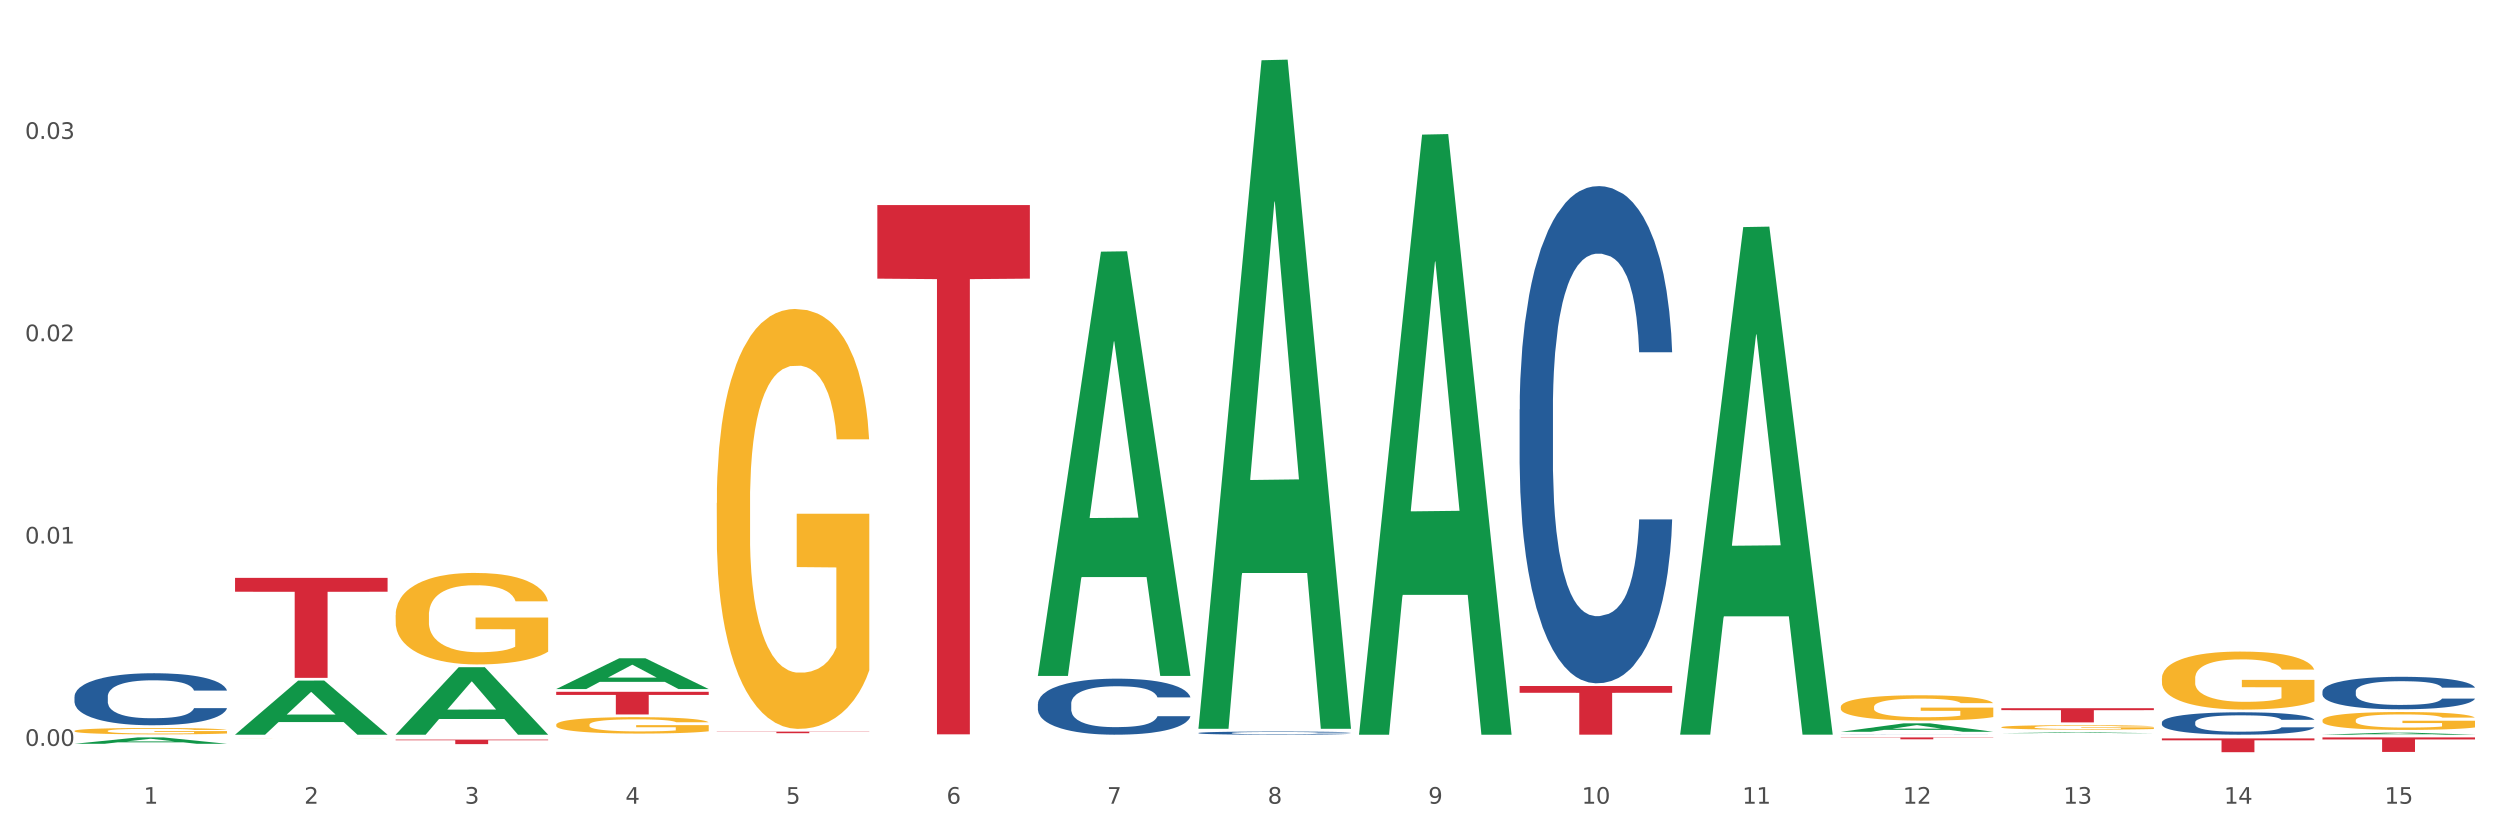 <?xml version="1.0" encoding="utf-8" standalone="no"?>
<!DOCTYPE svg PUBLIC "-//W3C//DTD SVG 1.1//EN"
  "http://www.w3.org/Graphics/SVG/1.1/DTD/svg11.dtd">
<svg xmlns:xlink="http://www.w3.org/1999/xlink" width="1080pt" height="360pt" viewBox="0 0 1080 360" xmlns="http://www.w3.org/2000/svg" version="1.1">
 <rect x="0" y="0" width="1080" height="360" fill="#333333" stroke="none"/>
 <defs>
  <style type="text/css">*{stroke-linejoin: round; stroke-linecap: butt}</style>
 </defs>
 <g id="figure_1">
  <g id="patch_1">
   <path d="M 0 360 
L 1080 360 
L 1080 0 
L 0 0 
z
" style="fill: #ffffff; stroke: #ffffff; stroke-linejoin: miter"/>
  </g>
  <g id="axes_1">
   <g id="matplotlib.axis_1">
    <g id="xtick_1">
     <g id="text_1">
      <!-- 1 -->
      <g style="fill: #4d4d4d" transform="translate(62.07 347.204) scale(0.096 -0.096)">
       <defs>
        <path id="DejaVuSans-31" d="M 794 531 
L 1825 531 
L 1825 4091 
L 703 3866 
L 703 4441 
L 1819 4666 
L 2450 4666 
L 2450 531 
L 3481 531 
L 3481 0 
L 794 0 
L 794 531 
z
" transform="scale(0.016)"/>
       </defs>
       <use xlink:href="#DejaVuSans-31"/>
      </g>
     </g>
    </g>
    <g id="xtick_2">
     <g id="text_2">
      <!-- 2 -->
      <g style="fill: #4d4d4d" transform="translate(131.436 347.204) scale(0.096 -0.096)">
       <defs>
        <path id="DejaVuSans-32" d="M 1228 531 
L 3431 531 
L 3431 0 
L 469 0 
L 469 531 
Q 828 903 1448 1529 
Q 2069 2156 2228 2338 
Q 2531 2678 2651 2914 
Q 2772 3150 2772 3378 
Q 2772 3750 2511 3984 
Q 2250 4219 1831 4219 
Q 1534 4219 1204 4116 
Q 875 4013 500 3803 
L 500 4441 
Q 881 4594 1212 4672 
Q 1544 4750 1819 4750 
Q 2544 4750 2975 4387 
Q 3406 4025 3406 3419 
Q 3406 3131 3298 2873 
Q 3191 2616 2906 2266 
Q 2828 2175 2409 1742 
Q 1991 1309 1228 531 
z
" transform="scale(0.016)"/>
       </defs>
       <use xlink:href="#DejaVuSans-32"/>
      </g>
     </g>
    </g>
    <g id="xtick_3">
     <g id="text_3">
      <!-- 3 -->
      <g style="fill: #4d4d4d" transform="translate(200.802 347.204) scale(0.096 -0.096)">
       <defs>
        <path id="DejaVuSans-33" d="M 2597 2516 
Q 3050 2419 3304 2112 
Q 3559 1806 3559 1356 
Q 3559 666 3084 287 
Q 2609 -91 1734 -91 
Q 1441 -91 1130 -33 
Q 819 25 488 141 
L 488 750 
Q 750 597 1062 519 
Q 1375 441 1716 441 
Q 2309 441 2620 675 
Q 2931 909 2931 1356 
Q 2931 1769 2642 2001 
Q 2353 2234 1838 2234 
L 1294 2234 
L 1294 2753 
L 1863 2753 
Q 2328 2753 2575 2939 
Q 2822 3125 2822 3475 
Q 2822 3834 2567 4026 
Q 2313 4219 1838 4219 
Q 1578 4219 1281 4162 
Q 984 4106 628 3988 
L 628 4550 
Q 988 4650 1302 4700 
Q 1616 4750 1894 4750 
Q 2613 4750 3031 4423 
Q 3450 4097 3450 3541 
Q 3450 3153 3228 2886 
Q 3006 2619 2597 2516 
z
" transform="scale(0.016)"/>
       </defs>
       <use xlink:href="#DejaVuSans-33"/>
      </g>
     </g>
    </g>
    <g id="xtick_4">
     <g id="text_4">
      <!-- 4 -->
      <g style="fill: #4d4d4d" transform="translate(270.169 347.204) scale(0.096 -0.096)">
       <defs>
        <path id="DejaVuSans-34" d="M 2419 4116 
L 825 1625 
L 2419 1625 
L 2419 4116 
z
M 2253 4666 
L 3047 4666 
L 3047 1625 
L 3713 1625 
L 3713 1100 
L 3047 1100 
L 3047 0 
L 2419 0 
L 2419 1100 
L 313 1100 
L 313 1709 
L 2253 4666 
z
" transform="scale(0.016)"/>
       </defs>
       <use xlink:href="#DejaVuSans-34"/>
      </g>
     </g>
    </g>
    <g id="xtick_5">
     <g id="text_5">
      <!-- 5 -->
      <g style="fill: #4d4d4d" transform="translate(339.535 347.204) scale(0.096 -0.096)">
       <defs>
        <path id="DejaVuSans-35" d="M 691 4666 
L 3169 4666 
L 3169 4134 
L 1269 4134 
L 1269 2991 
Q 1406 3038 1543 3061 
Q 1681 3084 1819 3084 
Q 2600 3084 3056 2656 
Q 3513 2228 3513 1497 
Q 3513 744 3044 326 
Q 2575 -91 1722 -91 
Q 1428 -91 1123 -41 
Q 819 9 494 109 
L 494 744 
Q 775 591 1075 516 
Q 1375 441 1709 441 
Q 2250 441 2565 725 
Q 2881 1009 2881 1497 
Q 2881 1984 2565 2268 
Q 2250 2553 1709 2553 
Q 1456 2553 1204 2497 
Q 953 2441 691 2322 
L 691 4666 
z
" transform="scale(0.016)"/>
       </defs>
       <use xlink:href="#DejaVuSans-35"/>
      </g>
     </g>
    </g>
    <g id="xtick_6">
     <g id="text_6">
      <!-- 6 -->
      <g style="fill: #4d4d4d" transform="translate(408.901 347.204) scale(0.096 -0.096)">
       <defs>
        <path id="DejaVuSans-36" d="M 2113 2584 
Q 1688 2584 1439 2293 
Q 1191 2003 1191 1497 
Q 1191 994 1439 701 
Q 1688 409 2113 409 
Q 2538 409 2786 701 
Q 3034 994 3034 1497 
Q 3034 2003 2786 2293 
Q 2538 2584 2113 2584 
z
M 3366 4563 
L 3366 3988 
Q 3128 4100 2886 4159 
Q 2644 4219 2406 4219 
Q 1781 4219 1451 3797 
Q 1122 3375 1075 2522 
Q 1259 2794 1537 2939 
Q 1816 3084 2150 3084 
Q 2853 3084 3261 2657 
Q 3669 2231 3669 1497 
Q 3669 778 3244 343 
Q 2819 -91 2113 -91 
Q 1303 -91 875 529 
Q 447 1150 447 2328 
Q 447 3434 972 4092 
Q 1497 4750 2381 4750 
Q 2619 4750 2861 4703 
Q 3103 4656 3366 4563 
z
" transform="scale(0.016)"/>
       </defs>
       <use xlink:href="#DejaVuSans-36"/>
      </g>
     </g>
    </g>
    <g id="xtick_7">
     <g id="text_7">
      <!-- 7 -->
      <g style="fill: #4d4d4d" transform="translate(478.267 347.204) scale(0.096 -0.096)">
       <defs>
        <path id="DejaVuSans-37" d="M 525 4666 
L 3525 4666 
L 3525 4397 
L 1831 0 
L 1172 0 
L 2766 4134 
L 525 4134 
L 525 4666 
z
" transform="scale(0.016)"/>
       </defs>
       <use xlink:href="#DejaVuSans-37"/>
      </g>
     </g>
    </g>
    <g id="xtick_8">
     <g id="text_8">
      <!-- 8 -->
      <g style="fill: #4d4d4d" transform="translate(547.634 347.204) scale(0.096 -0.096)">
       <defs>
        <path id="DejaVuSans-38" d="M 2034 2216 
Q 1584 2216 1326 1975 
Q 1069 1734 1069 1313 
Q 1069 891 1326 650 
Q 1584 409 2034 409 
Q 2484 409 2743 651 
Q 3003 894 3003 1313 
Q 3003 1734 2745 1975 
Q 2488 2216 2034 2216 
z
M 1403 2484 
Q 997 2584 770 2862 
Q 544 3141 544 3541 
Q 544 4100 942 4425 
Q 1341 4750 2034 4750 
Q 2731 4750 3128 4425 
Q 3525 4100 3525 3541 
Q 3525 3141 3298 2862 
Q 3072 2584 2669 2484 
Q 3125 2378 3379 2068 
Q 3634 1759 3634 1313 
Q 3634 634 3220 271 
Q 2806 -91 2034 -91 
Q 1263 -91 848 271 
Q 434 634 434 1313 
Q 434 1759 690 2068 
Q 947 2378 1403 2484 
z
M 1172 3481 
Q 1172 3119 1398 2916 
Q 1625 2713 2034 2713 
Q 2441 2713 2670 2916 
Q 2900 3119 2900 3481 
Q 2900 3844 2670 4047 
Q 2441 4250 2034 4250 
Q 1625 4250 1398 4047 
Q 1172 3844 1172 3481 
z
" transform="scale(0.016)"/>
       </defs>
       <use xlink:href="#DejaVuSans-38"/>
      </g>
     </g>
    </g>
    <g id="xtick_9">
     <g id="text_9">
      <!-- 9 -->
      <g style="fill: #4d4d4d" transform="translate(617 347.204) scale(0.096 -0.096)">
       <defs>
        <path id="DejaVuSans-39" d="M 703 97 
L 703 672 
Q 941 559 1184 500 
Q 1428 441 1663 441 
Q 2288 441 2617 861 
Q 2947 1281 2994 2138 
Q 2813 1869 2534 1725 
Q 2256 1581 1919 1581 
Q 1219 1581 811 2004 
Q 403 2428 403 3163 
Q 403 3881 828 4315 
Q 1253 4750 1959 4750 
Q 2769 4750 3195 4129 
Q 3622 3509 3622 2328 
Q 3622 1225 3098 567 
Q 2575 -91 1691 -91 
Q 1453 -91 1209 -44 
Q 966 3 703 97 
z
M 1959 2075 
Q 2384 2075 2632 2365 
Q 2881 2656 2881 3163 
Q 2881 3666 2632 3958 
Q 2384 4250 1959 4250 
Q 1534 4250 1286 3958 
Q 1038 3666 1038 3163 
Q 1038 2656 1286 2365 
Q 1534 2075 1959 2075 
z
" transform="scale(0.016)"/>
       </defs>
       <use xlink:href="#DejaVuSans-39"/>
      </g>
     </g>
    </g>
    <g id="xtick_10">
     <g id="text_10">
      <!-- 10 -->
      <g style="fill: #4d4d4d" transform="translate(683.312 347.204) scale(0.096 -0.096)">
       <defs>
        <path id="DejaVuSans-30" d="M 2034 4250 
Q 1547 4250 1301 3770 
Q 1056 3291 1056 2328 
Q 1056 1369 1301 889 
Q 1547 409 2034 409 
Q 2525 409 2770 889 
Q 3016 1369 3016 2328 
Q 3016 3291 2770 3770 
Q 2525 4250 2034 4250 
z
M 2034 4750 
Q 2819 4750 3233 4129 
Q 3647 3509 3647 2328 
Q 3647 1150 3233 529 
Q 2819 -91 2034 -91 
Q 1250 -91 836 529 
Q 422 1150 422 2328 
Q 422 3509 836 4129 
Q 1250 4750 2034 4750 
z
" transform="scale(0.016)"/>
       </defs>
       <use xlink:href="#DejaVuSans-31"/>
       <use xlink:href="#DejaVuSans-30" transform="translate(63.623 0)"/>
      </g>
     </g>
    </g>
    <g id="xtick_11">
     <g id="text_11">
      <!-- 11 -->
      <g style="fill: #4d4d4d" transform="translate(752.678 347.204) scale(0.096 -0.096)">
       <use xlink:href="#DejaVuSans-31"/>
       <use xlink:href="#DejaVuSans-31" transform="translate(63.623 0)"/>
      </g>
     </g>
    </g>
    <g id="xtick_12">
     <g id="text_12">
      <!-- 12 -->
      <g style="fill: #4d4d4d" transform="translate(822.044 347.204) scale(0.096 -0.096)">
       <use xlink:href="#DejaVuSans-31"/>
       <use xlink:href="#DejaVuSans-32" transform="translate(63.623 0)"/>
      </g>
     </g>
    </g>
    <g id="xtick_13">
     <g id="text_13">
      <!-- 13 -->
      <g style="fill: #4d4d4d" transform="translate(891.411 347.204) scale(0.096 -0.096)">
       <use xlink:href="#DejaVuSans-31"/>
       <use xlink:href="#DejaVuSans-33" transform="translate(63.623 0)"/>
      </g>
     </g>
    </g>
    <g id="xtick_14">
     <g id="text_14">
      <!-- 14 -->
      <g style="fill: #4d4d4d" transform="translate(960.777 347.204) scale(0.096 -0.096)">
       <use xlink:href="#DejaVuSans-31"/>
       <use xlink:href="#DejaVuSans-34" transform="translate(63.623 0)"/>
      </g>
     </g>
    </g>
    <g id="xtick_15">
     <g id="text_15">
      <!-- 15 -->
      <g style="fill: #4d4d4d" transform="translate(1030.143 347.204) scale(0.096 -0.096)">
       <use xlink:href="#DejaVuSans-31"/>
       <use xlink:href="#DejaVuSans-35" transform="translate(63.623 0)"/>
      </g>
     </g>
    </g>
    <g id="xtick_16"/>
    <g id="xtick_17"/>
    <g id="xtick_18"/>
    <g id="xtick_19"/>
    <g id="xtick_20"/>
    <g id="xtick_21"/>
    <g id="xtick_22"/>
    <g id="xtick_23"/>
    <g id="xtick_24"/>
    <g id="xtick_25"/>
    <g id="xtick_26"/>
    <g id="xtick_27"/>
    <g id="xtick_28"/>
    <g id="xtick_29"/>
   </g>
   <g id="matplotlib.axis_2">
    <g id="ytick_1">
     <g id="text_16">
      <!-- 0.00 -->
      <g style="fill: #4d4d4d" transform="translate(10.8 322.213) scale(0.096 -0.096)">
       <defs>
        <path id="DejaVuSans-2e" d="M 684 794 
L 1344 794 
L 1344 0 
L 684 0 
L 684 794 
z
" transform="scale(0.016)"/>
       </defs>
       <use xlink:href="#DejaVuSans-30"/>
       <use xlink:href="#DejaVuSans-2e" transform="translate(63.623 0)"/>
       <use xlink:href="#DejaVuSans-30" transform="translate(95.41 0)"/>
       <use xlink:href="#DejaVuSans-30" transform="translate(159.033 0)"/>
      </g>
     </g>
    </g>
    <g id="ytick_2">
     <g id="text_17">
      <!-- 0.01 -->
      <g style="fill: #4d4d4d" transform="translate(10.8 234.809) scale(0.096 -0.096)">
       <use xlink:href="#DejaVuSans-30"/>
       <use xlink:href="#DejaVuSans-2e" transform="translate(63.623 0)"/>
       <use xlink:href="#DejaVuSans-30" transform="translate(95.41 0)"/>
       <use xlink:href="#DejaVuSans-31" transform="translate(159.033 0)"/>
      </g>
     </g>
    </g>
    <g id="ytick_3">
     <g id="text_18">
      <!-- 0.02 -->
      <g style="fill: #4d4d4d" transform="translate(10.8 147.405) scale(0.096 -0.096)">
       <use xlink:href="#DejaVuSans-30"/>
       <use xlink:href="#DejaVuSans-2e" transform="translate(63.623 0)"/>
       <use xlink:href="#DejaVuSans-30" transform="translate(95.41 0)"/>
       <use xlink:href="#DejaVuSans-32" transform="translate(159.033 0)"/>
      </g>
     </g>
    </g>
    <g id="ytick_4">
     <g id="text_19">
      <!-- 0.03 -->
      <g style="fill: #4d4d4d" transform="translate(10.8 60.001) scale(0.096 -0.096)">
       <use xlink:href="#DejaVuSans-30"/>
       <use xlink:href="#DejaVuSans-2e" transform="translate(63.623 0)"/>
       <use xlink:href="#DejaVuSans-30" transform="translate(95.41 0)"/>
       <use xlink:href="#DejaVuSans-33" transform="translate(159.033 0)"/>
      </g>
     </g>
    </g>
    <g id="ytick_5"/>
    <g id="ytick_6"/>
    <g id="ytick_7"/>
    <g id="ytick_8"/>
   </g>
   <g id="PolyCollection_1">
    <path d="M 32.175 321.316 
L 32.243 321.314 
L 59.417 318.568 
L 70.695 318.565 
L 98.073 321.321 
L 85.029 321.321 
L 79.119 320.68 
L 51.061 320.68 
L 50.857 320.69 
L 45.151 321.321 
L 32.175 321.321 
L 32.175 321.316 
L 54.594 320.297 
L 75.586 320.294 
L 65.192 319.153 
L 65.056 319.148 
L 64.92 319.155 
L 54.526 320.294 
L 54.594 320.297 
L 32.175 321.316 
z
" clip-path="url(#p6fefa5a002)" style="fill: #109648"/>
    <path d="M 101.541 317.35 
L 101.609 317.328 
L 128.784 294.019 
L 140.061 293.997 
L 167.439 317.394 
L 154.395 317.394 
L 148.485 311.946 
L 120.427 311.946 
L 120.224 312.034 
L 114.517 317.394 
L 101.541 317.394 
L 101.541 317.35 
L 123.96 308.694 
L 144.952 308.672 
L 134.558 298.984 
L 134.422 298.94 
L 134.286 299.006 
L 123.892 308.672 
L 123.96 308.694 
L 101.541 317.35 
z
" clip-path="url(#p6fefa5a002)" style="fill: #109648"/>
    <path d="M 170.907 317.339 
L 170.975 317.312 
L 198.15 288.243 
L 209.427 288.215 
L 236.805 317.394 
L 223.762 317.394 
L 217.851 310.599 
L 189.794 310.599 
L 189.59 310.709 
L 183.883 317.394 
L 170.907 317.394 
L 170.907 317.339 
L 193.326 306.545 
L 214.319 306.517 
L 203.924 294.435 
L 203.788 294.38 
L 203.653 294.462 
L 193.258 306.517 
L 193.326 306.545 
L 170.907 317.339 
z
" clip-path="url(#p6fefa5a002)" style="fill: #109648"/>
    <path d="M 1003.302 318.565 
L 1069.2 318.565 
L 1069.2 319.435 
L 1043.278 319.441 
L 1043.278 324.821 
L 1029.068 324.821 
L 1029.068 319.441 
L 1003.302 319.435 
L 1003.302 318.571 
L 1003.302 318.565 
z
" clip-path="url(#p6fefa5a002)" style="fill: #d62839"/>
    <path d="M 795.203 318.565 
L 861.101 318.565 
L 861.101 318.679 
L 835.179 318.68 
L 835.179 319.383 
L 820.969 319.383 
L 820.969 318.68 
L 795.203 318.679 
L 795.203 318.566 
L 795.203 318.565 
z
" clip-path="url(#p6fefa5a002)" style="fill: #d62839"/>
    <path d="M 864.57 305.937 
L 930.468 305.937 
L 930.468 306.791 
L 904.546 306.797 
L 904.546 312.087 
L 890.335 312.087 
L 890.335 306.797 
L 864.57 306.791 
L 864.57 305.942 
L 864.57 305.937 
z
" clip-path="url(#p6fefa5a002)" style="fill: #d62839"/>
    <path d="M 656.471 296.364 
L 722.369 296.364 
L 722.369 299.285 
L 696.447 299.305 
L 696.447 317.387 
L 682.237 317.387 
L 682.237 299.305 
L 656.471 299.285 
L 656.471 296.384 
L 656.471 296.364 
z
" clip-path="url(#p6fefa5a002)" style="fill: #d62839"/>
    <path d="M 379.006 88.6 
L 444.904 88.6 
L 444.904 120.373 
L 418.982 120.588 
L 418.982 317.236 
L 404.772 317.236 
L 404.772 120.588 
L 379.006 120.373 
L 379.006 88.815 
L 379.006 88.6 
z
" clip-path="url(#p6fefa5a002)" style="fill: #d62839"/>
    <path d="M 933.936 319.001 
L 999.834 319.001 
L 999.834 319.828 
L 973.912 319.834 
L 973.912 324.95 
L 959.702 324.95 
L 959.702 319.834 
L 933.936 319.828 
L 933.936 319.007 
L 933.936 319.001 
z
" clip-path="url(#p6fefa5a002)" style="fill: #d62839"/>
    <path d="M 517.739 316.641 
L 517.816 316.64 
L 517.816 316.605 
L 518.05 316.558 
L 518.907 316.47 
L 519.997 316.404 
L 521.867 316.327 
L 522.88 316.294 
L 524.204 316.258 
L 526.93 316.199 
L 530.046 316.149 
L 532.227 316.122 
L 533.863 316.104 
L 537.523 316.073 
L 539.627 316.059 
L 541.808 316.048 
L 543.677 316.041 
L 546.793 316.032 
L 549.285 316.028 
L 552.167 316.027 
L 554.582 316.028 
L 557.776 316.033 
L 562.449 316.048 
L 564.241 316.057 
L 566.656 316.072 
L 569.148 316.092 
L 571.173 316.112 
L 573.51 316.141 
L 575.925 316.178 
L 578.262 316.225 
L 579.898 316.269 
L 581.222 316.315 
L 582.39 316.372 
L 583.247 316.433 
L 583.636 316.484 
L 569.382 316.484 
L 568.992 316.438 
L 568.214 316.388 
L 567.435 316.354 
L 566.578 316.327 
L 565.254 316.295 
L 564.085 316.275 
L 562.138 316.252 
L 560.346 316.237 
L 558.866 316.228 
L 557.075 316.22 
L 553.258 316.213 
L 550.532 316.213 
L 548.818 316.215 
L 546.715 316.222 
L 544.923 316.23 
L 542.82 316.245 
L 541.184 316.262 
L 539.549 316.283 
L 538.614 316.298 
L 537.212 316.325 
L 536.277 316.348 
L 535.031 316.387 
L 534.33 316.414 
L 533.084 316.485 
L 532.538 316.538 
L 532.305 316.574 
L 532.149 316.614 
L 532.149 316.809 
L 532.616 316.896 
L 533.006 316.933 
L 533.629 316.976 
L 534.797 317.031 
L 536.511 317.084 
L 538.302 317.123 
L 539.782 317.147 
L 541.184 317.164 
L 542.587 317.178 
L 544.3 317.191 
L 545.702 317.198 
L 547.805 317.206 
L 550.298 317.209 
L 552.245 317.209 
L 556.218 317.203 
L 558.009 317.197 
L 559.723 317.188 
L 561.593 317.174 
L 563.073 317.159 
L 563.929 317.148 
L 565.331 317.124 
L 566.422 317.099 
L 567.357 317.071 
L 567.98 317.046 
L 568.681 317.008 
L 569.226 316.966 
L 569.382 316.943 
L 583.636 316.943 
L 583.325 316.988 
L 582.78 317.032 
L 581.689 317.091 
L 580.832 317.124 
L 579.508 317.166 
L 578.106 317.201 
L 576.159 317.239 
L 574.367 317.268 
L 572.498 317.293 
L 570.472 317.315 
L 566.811 317.347 
L 565.487 317.355 
L 562.683 317.37 
L 560.502 317.379 
L 557.308 317.388 
L 554.037 317.393 
L 550.61 317.394 
L 547.572 317.392 
L 544.222 317.384 
L 542.119 317.377 
L 539.782 317.365 
L 537.056 317.348 
L 534.486 317.327 
L 532.071 317.302 
L 529.812 317.273 
L 527.709 317.241 
L 524.983 317.187 
L 522.957 317.134 
L 521.477 317.086 
L 520.465 317.045 
L 519.452 316.992 
L 518.907 316.956 
L 518.05 316.868 
L 517.739 316.787 
L 517.739 316.641 
z
" clip-path="url(#p6fefa5a002)" style="fill: #255c99"/>
    <path d="M 32.175 300.934 
L 32.253 300.914 
L 32.253 300.339 
L 32.487 299.559 
L 33.343 298.122 
L 34.434 297.034 
L 36.303 295.761 
L 37.316 295.227 
L 38.64 294.632 
L 41.366 293.667 
L 44.482 292.846 
L 46.663 292.394 
L 48.299 292.107 
L 51.96 291.594 
L 54.063 291.368 
L 56.244 291.183 
L 58.114 291.06 
L 61.229 290.916 
L 63.722 290.855 
L 66.604 290.834 
L 69.019 290.855 
L 72.212 290.937 
L 76.886 291.183 
L 78.677 291.327 
L 81.092 291.573 
L 83.585 291.902 
L 85.61 292.23 
L 87.947 292.702 
L 90.361 293.318 
L 92.698 294.098 
L 94.334 294.817 
L 95.658 295.576 
L 96.827 296.5 
L 97.683 297.506 
L 98.073 298.348 
L 83.818 298.348 
L 83.429 297.588 
L 82.65 296.767 
L 81.871 296.213 
L 81.014 295.761 
L 79.69 295.248 
L 78.522 294.919 
L 76.574 294.529 
L 74.783 294.283 
L 73.303 294.139 
L 71.511 294.016 
L 67.694 293.893 
L 64.968 293.893 
L 63.255 293.934 
L 61.151 294.037 
L 59.36 294.18 
L 57.257 294.427 
L 55.621 294.694 
L 53.985 295.043 
L 53.05 295.289 
L 51.648 295.741 
L 50.714 296.11 
L 49.467 296.746 
L 48.766 297.198 
L 47.52 298.368 
L 46.975 299.23 
L 46.741 299.826 
L 46.585 300.483 
L 46.585 303.685 
L 47.053 305.122 
L 47.442 305.738 
L 48.065 306.436 
L 49.234 307.339 
L 50.947 308.222 
L 52.739 308.859 
L 54.219 309.249 
L 55.621 309.536 
L 57.023 309.762 
L 58.737 309.967 
L 60.139 310.09 
L 62.242 310.214 
L 64.734 310.275 
L 66.682 310.275 
L 70.654 310.173 
L 72.446 310.07 
L 74.16 309.926 
L 76.029 309.7 
L 77.509 309.454 
L 78.366 309.269 
L 79.768 308.879 
L 80.858 308.469 
L 81.793 307.996 
L 82.416 307.586 
L 83.117 306.97 
L 83.663 306.272 
L 83.818 305.902 
L 98.073 305.902 
L 97.761 306.641 
L 97.216 307.36 
L 96.126 308.325 
L 95.269 308.879 
L 93.945 309.557 
L 92.542 310.131 
L 90.595 310.768 
L 88.804 311.24 
L 86.934 311.651 
L 84.909 312.02 
L 81.248 312.533 
L 79.924 312.677 
L 77.12 312.923 
L 74.939 313.067 
L 71.745 313.211 
L 68.473 313.293 
L 65.046 313.313 
L 62.008 313.272 
L 58.659 313.149 
L 56.556 313.026 
L 54.219 312.841 
L 51.493 312.554 
L 48.922 312.205 
L 46.507 311.794 
L 44.248 311.322 
L 42.145 310.788 
L 39.419 309.906 
L 37.394 309.043 
L 35.914 308.243 
L 34.901 307.565 
L 33.889 306.703 
L 33.343 306.108 
L 32.487 304.671 
L 32.175 303.336 
L 32.175 300.934 
z
" clip-path="url(#p6fefa5a002)" style="fill: #255c99"/>
    <path d="M 517.739 314.313 
L 517.806 314.041 
L 544.981 26.031 
L 556.258 25.759 
L 583.636 314.856 
L 570.593 314.856 
L 564.682 247.536 
L 536.625 247.536 
L 536.421 248.621 
L 530.714 314.856 
L 517.739 314.856 
L 517.739 314.313 
L 540.157 207.361 
L 561.15 207.089 
L 550.755 87.379 
L 550.62 86.836 
L 550.484 87.651 
L 540.089 207.089 
L 540.157 207.361 
L 517.739 314.313 
z
" clip-path="url(#p6fefa5a002)" style="fill: #109648"/>
    <path d="M 933.936 312.06 
L 934.014 312.051 
L 934.014 311.804 
L 934.247 311.467 
L 935.104 310.848 
L 936.195 310.379 
L 938.064 309.831 
L 939.077 309.601 
L 940.401 309.344 
L 943.127 308.929 
L 946.243 308.575 
L 948.424 308.38 
L 950.06 308.256 
L 953.721 308.035 
L 955.824 307.938 
L 958.005 307.858 
L 959.874 307.805 
L 962.99 307.743 
L 965.483 307.717 
L 968.365 307.708 
L 970.779 307.717 
L 973.973 307.752 
L 978.647 307.858 
L 980.438 307.92 
L 982.853 308.026 
L 985.346 308.168 
L 987.371 308.309 
L 989.708 308.513 
L 992.122 308.778 
L 994.459 309.114 
L 996.095 309.424 
L 997.419 309.751 
L 998.587 310.149 
L 999.444 310.583 
L 999.834 310.945 
L 985.579 310.945 
L 985.19 310.618 
L 984.411 310.264 
L 983.632 310.025 
L 982.775 309.831 
L 981.451 309.61 
L 980.283 309.468 
L 978.335 309.3 
L 976.544 309.194 
L 975.064 309.132 
L 973.272 309.079 
L 969.455 309.026 
L 966.729 309.026 
L 965.015 309.044 
L 962.912 309.088 
L 961.121 309.15 
L 959.018 309.256 
L 957.382 309.371 
L 955.746 309.521 
L 954.811 309.627 
L 953.409 309.822 
L 952.475 309.981 
L 951.228 310.255 
L 950.527 310.45 
L 949.281 310.954 
L 948.736 311.326 
L 948.502 311.582 
L 948.346 311.865 
L 948.346 313.245 
L 948.814 313.865 
L 949.203 314.13 
L 949.826 314.431 
L 950.995 314.82 
L 952.708 315.2 
L 954.5 315.475 
L 955.98 315.643 
L 957.382 315.766 
L 958.784 315.864 
L 960.498 315.952 
L 961.9 316.005 
L 964.003 316.058 
L 966.495 316.085 
L 968.443 316.085 
L 972.415 316.041 
L 974.207 315.996 
L 975.92 315.935 
L 977.79 315.837 
L 979.27 315.731 
L 980.127 315.651 
L 981.529 315.483 
L 982.619 315.307 
L 983.554 315.103 
L 984.177 314.926 
L 984.878 314.661 
L 985.423 314.36 
L 985.579 314.201 
L 999.834 314.201 
L 999.522 314.519 
L 998.977 314.829 
L 997.886 315.245 
L 997.03 315.483 
L 995.705 315.775 
L 994.303 316.023 
L 992.356 316.297 
L 990.564 316.501 
L 988.695 316.678 
L 986.67 316.837 
L 983.009 317.058 
L 981.685 317.12 
L 978.88 317.226 
L 976.699 317.288 
L 973.506 317.35 
L 970.234 317.385 
L 966.807 317.394 
L 963.769 317.376 
L 960.42 317.323 
L 958.317 317.27 
L 955.98 317.191 
L 953.253 317.067 
L 950.683 316.916 
L 948.268 316.74 
L 946.009 316.536 
L 943.906 316.306 
L 941.18 315.926 
L 939.155 315.554 
L 937.675 315.209 
L 936.662 314.917 
L 935.65 314.546 
L 935.104 314.289 
L 934.247 313.67 
L 933.936 313.095 
L 933.936 312.06 
z
" clip-path="url(#p6fefa5a002)" style="fill: #255c99"/>
    <path d="M 1003.302 298.687 
L 1003.38 298.674 
L 1003.38 298.315 
L 1003.614 297.827 
L 1004.47 296.93 
L 1005.561 296.25 
L 1007.43 295.455 
L 1008.443 295.121 
L 1009.767 294.749 
L 1012.494 294.147 
L 1015.609 293.634 
L 1017.79 293.351 
L 1019.426 293.172 
L 1023.087 292.851 
L 1025.19 292.71 
L 1027.371 292.595 
L 1029.241 292.518 
L 1032.356 292.428 
L 1034.849 292.39 
L 1037.731 292.377 
L 1040.146 292.39 
L 1043.339 292.441 
L 1048.013 292.595 
L 1049.805 292.685 
L 1052.219 292.838 
L 1054.712 293.044 
L 1056.737 293.249 
L 1059.074 293.544 
L 1061.489 293.929 
L 1063.825 294.416 
L 1065.461 294.865 
L 1066.785 295.339 
L 1067.954 295.916 
L 1068.811 296.545 
L 1069.2 297.071 
L 1054.945 297.071 
L 1054.556 296.596 
L 1053.777 296.083 
L 1052.998 295.737 
L 1052.141 295.455 
L 1050.817 295.134 
L 1049.649 294.929 
L 1047.701 294.685 
L 1045.91 294.531 
L 1044.43 294.442 
L 1042.638 294.365 
L 1038.822 294.288 
L 1036.095 294.288 
L 1034.382 294.313 
L 1032.278 294.377 
L 1030.487 294.467 
L 1028.384 294.621 
L 1026.748 294.788 
L 1025.112 295.006 
L 1024.178 295.16 
L 1022.775 295.442 
L 1021.841 295.673 
L 1020.594 296.07 
L 1019.893 296.353 
L 1018.647 297.084 
L 1018.102 297.622 
L 1017.868 297.994 
L 1017.712 298.405 
L 1017.712 300.405 
L 1018.18 301.303 
L 1018.569 301.688 
L 1019.192 302.124 
L 1020.361 302.688 
L 1022.074 303.24 
L 1023.866 303.637 
L 1025.346 303.881 
L 1026.748 304.06 
L 1028.15 304.202 
L 1029.864 304.33 
L 1031.266 304.407 
L 1033.369 304.484 
L 1035.862 304.522 
L 1037.809 304.522 
L 1041.781 304.458 
L 1043.573 304.394 
L 1045.287 304.304 
L 1047.156 304.163 
L 1048.636 304.009 
L 1049.493 303.894 
L 1050.895 303.65 
L 1051.986 303.394 
L 1052.92 303.099 
L 1053.543 302.842 
L 1054.244 302.457 
L 1054.79 302.021 
L 1054.945 301.79 
L 1069.2 301.79 
L 1068.888 302.252 
L 1068.343 302.701 
L 1067.253 303.304 
L 1066.396 303.65 
L 1065.072 304.073 
L 1063.67 304.432 
L 1061.722 304.83 
L 1059.931 305.125 
L 1058.061 305.381 
L 1056.036 305.612 
L 1052.375 305.933 
L 1051.051 306.023 
L 1048.247 306.177 
L 1046.066 306.266 
L 1042.872 306.356 
L 1039.6 306.408 
L 1036.173 306.42 
L 1033.135 306.395 
L 1029.786 306.318 
L 1027.683 306.241 
L 1025.346 306.125 
L 1022.62 305.946 
L 1020.049 305.728 
L 1017.634 305.471 
L 1015.376 305.176 
L 1013.272 304.843 
L 1010.546 304.291 
L 1008.521 303.753 
L 1007.041 303.253 
L 1006.028 302.829 
L 1005.016 302.291 
L 1004.47 301.919 
L 1003.614 301.021 
L 1003.302 300.187 
L 1003.302 298.687 
z
" clip-path="url(#p6fefa5a002)" style="fill: #255c99"/>
    <path d="M 240.274 297.655 
L 240.342 297.642 
L 267.516 284.375 
L 278.793 284.363 
L 306.172 297.68 
L 293.128 297.68 
L 287.217 294.579 
L 259.16 294.579 
L 258.956 294.629 
L 253.249 297.68 
L 240.274 297.68 
L 240.274 297.655 
L 262.693 292.728 
L 283.685 292.716 
L 273.291 287.201 
L 273.155 287.176 
L 273.019 287.214 
L 262.625 292.716 
L 262.693 292.728 
L 240.274 297.655 
z
" clip-path="url(#p6fefa5a002)" style="fill: #109648"/>
    <path d="M 101.541 249.627 
L 167.439 249.627 
L 167.439 255.631 
L 141.517 255.671 
L 141.517 292.826 
L 127.307 292.826 
L 127.307 255.671 
L 101.541 255.631 
L 101.541 249.668 
L 101.541 249.627 
z
" clip-path="url(#p6fefa5a002)" style="fill: #d62839"/>
    <path d="M 448.372 304.059 
L 448.45 304.037 
L 448.45 303.418 
L 448.684 302.578 
L 449.541 301.03 
L 450.631 299.858 
L 452.501 298.487 
L 453.513 297.912 
L 454.837 297.27 
L 457.564 296.231 
L 460.679 295.346 
L 462.861 294.86 
L 464.496 294.55 
L 468.157 293.997 
L 470.26 293.754 
L 472.441 293.555 
L 474.311 293.422 
L 477.427 293.268 
L 479.919 293.201 
L 482.801 293.179 
L 485.216 293.201 
L 488.41 293.29 
L 493.083 293.555 
L 494.875 293.71 
L 497.289 293.975 
L 499.782 294.329 
L 501.807 294.683 
L 504.144 295.192 
L 506.559 295.855 
L 508.896 296.695 
L 510.531 297.469 
L 511.856 298.288 
L 513.024 299.283 
L 513.881 300.366 
L 514.27 301.273 
L 500.016 301.273 
L 499.626 300.455 
L 498.847 299.57 
L 498.068 298.973 
L 497.212 298.487 
L 495.887 297.934 
L 494.719 297.58 
L 492.772 297.16 
L 490.98 296.894 
L 489.5 296.74 
L 487.709 296.607 
L 483.892 296.474 
L 481.165 296.474 
L 479.452 296.518 
L 477.349 296.629 
L 475.557 296.784 
L 473.454 297.049 
L 471.818 297.337 
L 470.183 297.713 
L 469.248 297.978 
L 467.846 298.464 
L 466.911 298.862 
L 465.665 299.548 
L 464.964 300.035 
L 463.717 301.295 
L 463.172 302.224 
L 462.938 302.865 
L 462.783 303.573 
L 462.783 307.023 
L 463.25 308.571 
L 463.639 309.234 
L 464.263 309.986 
L 465.431 310.959 
L 467.145 311.91 
L 468.936 312.595 
L 470.416 313.016 
L 471.818 313.325 
L 473.22 313.568 
L 474.934 313.79 
L 476.336 313.922 
L 478.439 314.055 
L 480.932 314.121 
L 482.879 314.121 
L 486.852 314.011 
L 488.643 313.9 
L 490.357 313.745 
L 492.226 313.502 
L 493.706 313.237 
L 494.563 313.038 
L 495.965 312.617 
L 497.056 312.175 
L 497.99 311.667 
L 498.614 311.224 
L 499.315 310.561 
L 499.86 309.809 
L 500.016 309.411 
L 514.27 309.411 
L 513.959 310.207 
L 513.413 310.981 
L 512.323 312.02 
L 511.466 312.617 
L 510.142 313.347 
L 508.74 313.966 
L 506.792 314.652 
L 505.001 315.161 
L 503.131 315.603 
L 501.106 316.001 
L 497.445 316.554 
L 496.121 316.709 
L 493.317 316.974 
L 491.136 317.129 
L 487.942 317.284 
L 484.671 317.372 
L 481.243 317.394 
L 478.206 317.35 
L 474.856 317.217 
L 472.753 317.085 
L 470.416 316.886 
L 467.69 316.576 
L 465.119 316.2 
L 462.705 315.758 
L 460.446 315.249 
L 458.343 314.674 
L 455.616 313.723 
L 453.591 312.794 
L 452.111 311.932 
L 451.099 311.202 
L 450.086 310.273 
L 449.541 309.632 
L 448.684 308.084 
L 448.372 306.647 
L 448.372 304.059 
z
" clip-path="url(#p6fefa5a002)" style="fill: #255c99"/>
    <path d="M 240.274 298.851 
L 306.172 298.851 
L 306.172 300.211 
L 280.25 300.22 
L 280.25 308.637 
L 266.039 308.637 
L 266.039 300.22 
L 240.274 300.211 
L 240.274 298.86 
L 240.274 298.851 
z
" clip-path="url(#p6fefa5a002)" style="fill: #d62839"/>
    <path d="M 309.64 316.059 
L 375.538 316.059 
L 375.538 316.154 
L 349.616 316.154 
L 349.616 316.743 
L 335.406 316.743 
L 335.406 316.154 
L 309.64 316.154 
L 309.64 316.059 
L 309.64 316.059 
z
" clip-path="url(#p6fefa5a002)" style="fill: #d62839"/>
    <path d="M 795.203 317.351 
L 795.281 317.351 
L 795.281 317.349 
L 795.515 317.346 
L 796.372 317.341 
L 797.462 317.337 
L 799.332 317.333 
L 800.344 317.331 
L 801.669 317.329 
L 804.395 317.326 
L 807.511 317.323 
L 809.692 317.321 
L 811.327 317.32 
L 814.988 317.318 
L 817.092 317.318 
L 819.273 317.317 
L 821.142 317.316 
L 824.258 317.316 
L 826.75 317.316 
L 829.632 317.316 
L 832.047 317.316 
L 835.241 317.316 
L 839.914 317.317 
L 841.706 317.317 
L 844.121 317.318 
L 846.613 317.319 
L 848.638 317.321 
L 850.975 317.322 
L 853.39 317.324 
L 855.727 317.327 
L 857.362 317.33 
L 858.687 317.332 
L 859.855 317.335 
L 860.712 317.339 
L 861.101 317.342 
L 846.847 317.342 
L 846.457 317.339 
L 845.678 317.336 
L 844.899 317.334 
L 844.043 317.333 
L 842.718 317.331 
L 841.55 317.33 
L 839.603 317.329 
L 837.811 317.328 
L 836.331 317.327 
L 834.54 317.327 
L 830.723 317.326 
L 827.997 317.326 
L 826.283 317.326 
L 824.18 317.327 
L 822.388 317.327 
L 820.285 317.328 
L 818.649 317.329 
L 817.014 317.33 
L 816.079 317.331 
L 814.677 317.333 
L 813.742 317.334 
L 812.496 317.336 
L 811.795 317.338 
L 810.548 317.342 
L 810.003 317.345 
L 809.77 317.347 
L 809.614 317.349 
L 809.614 317.361 
L 810.081 317.366 
L 810.471 317.368 
L 811.094 317.37 
L 812.262 317.373 
L 813.976 317.376 
L 815.767 317.379 
L 817.247 317.38 
L 818.649 317.381 
L 820.051 317.382 
L 821.765 317.382 
L 823.167 317.383 
L 825.27 317.383 
L 827.763 317.384 
L 829.71 317.384 
L 833.683 317.383 
L 835.474 317.383 
L 837.188 317.382 
L 839.057 317.382 
L 840.537 317.381 
L 841.394 317.38 
L 842.796 317.379 
L 843.887 317.377 
L 844.822 317.376 
L 845.445 317.374 
L 846.146 317.372 
L 846.691 317.37 
L 846.847 317.368 
L 861.101 317.368 
L 860.79 317.371 
L 860.245 317.373 
L 859.154 317.377 
L 858.297 317.379 
L 856.973 317.381 
L 855.571 317.383 
L 853.624 317.385 
L 851.832 317.387 
L 849.963 317.388 
L 847.937 317.39 
L 844.276 317.391 
L 842.952 317.392 
L 840.148 317.393 
L 837.967 317.393 
L 834.773 317.394 
L 831.502 317.394 
L 828.074 317.394 
L 825.037 317.394 
L 821.687 317.394 
L 819.584 317.393 
L 817.247 317.392 
L 814.521 317.391 
L 811.951 317.39 
L 809.536 317.389 
L 807.277 317.387 
L 805.174 317.385 
L 802.448 317.382 
L 800.422 317.379 
L 798.942 317.376 
L 797.93 317.374 
L 796.917 317.371 
L 796.372 317.369 
L 795.515 317.364 
L 795.203 317.359 
L 795.203 317.351 
z
" clip-path="url(#p6fefa5a002)" style="fill: #255c99"/>
    <path d="M 170.907 319.515 
L 236.805 319.515 
L 236.805 319.786 
L 210.883 319.788 
L 210.883 321.466 
L 196.673 321.466 
L 196.673 319.788 
L 170.907 319.786 
L 170.907 319.517 
L 170.907 319.515 
z
" clip-path="url(#p6fefa5a002)" style="fill: #d62839"/>
    <path d="M 448.372 291.663 
L 448.44 291.491 
L 475.615 108.717 
L 486.892 108.545 
L 514.27 292.008 
L 501.227 292.008 
L 495.316 249.286 
L 467.259 249.286 
L 467.055 249.975 
L 461.348 292.008 
L 448.372 292.008 
L 448.372 291.663 
L 470.791 223.791 
L 491.783 223.618 
L 481.389 147.649 
L 481.253 147.305 
L 481.117 147.822 
L 470.723 223.618 
L 470.791 223.791 
L 448.372 291.663 
z
" clip-path="url(#p6fefa5a002)" style="fill: #109648"/>
    <path d="M 864.57 314.158 
L 864.647 314.156 
L 864.647 314.092 
L 864.803 314.037 
L 865.581 313.904 
L 866.748 313.793 
L 867.604 313.735 
L 868.46 313.687 
L 869.471 313.639 
L 870.716 313.589 
L 872.972 313.516 
L 874.373 313.479 
L 876.084 313.44 
L 879.196 313.383 
L 881.453 313.351 
L 883.787 313.324 
L 887.599 313.292 
L 890.089 313.278 
L 892.734 313.267 
L 895.924 313.26 
L 898.336 313.258 
L 903.626 313.264 
L 908.139 313.28 
L 910.317 313.292 
L 913.118 313.313 
L 914.596 313.328 
L 917.008 313.356 
L 919.498 313.393 
L 921.209 313.425 
L 923.777 313.486 
L 925.722 313.546 
L 927.511 313.621 
L 928.445 313.673 
L 929.145 313.721 
L 929.767 313.776 
L 930.39 313.863 
L 916.385 313.863 
L 915.841 313.801 
L 914.985 313.742 
L 913.74 313.685 
L 912.651 313.649 
L 910.784 313.605 
L 909.072 313.576 
L 907.283 313.555 
L 905.104 313.537 
L 903.393 313.528 
L 900.981 313.521 
L 896.235 313.523 
L 893.045 313.537 
L 890.867 313.555 
L 889.466 313.571 
L 888.221 313.589 
L 886.821 313.614 
L 885.187 313.651 
L 884.02 313.685 
L 882.853 313.728 
L 881.919 313.77 
L 881.064 313.82 
L 880.363 313.873 
L 879.819 313.929 
L 879.352 313.996 
L 878.963 314.108 
L 878.963 314.352 
L 879.119 314.407 
L 879.508 314.48 
L 879.974 314.535 
L 880.752 314.601 
L 881.453 314.645 
L 882.775 314.709 
L 884.253 314.763 
L 885.42 314.796 
L 886.587 314.825 
L 888.61 314.864 
L 890.867 314.896 
L 892.812 314.916 
L 895.457 314.933 
L 897.246 314.941 
L 898.802 314.944 
L 902.615 314.944 
L 905.338 314.939 
L 908.372 314.926 
L 910.706 314.91 
L 912.651 314.891 
L 914.829 314.859 
L 916.23 314.828 
L 916.23 314.457 
L 899.114 314.455 
L 899.114 314.208 
L 930.468 314.208 
L 930.468 314.933 
L 929.145 314.971 
L 927.667 315.005 
L 926.111 315.035 
L 923.777 315.072 
L 920.976 315.108 
L 918.486 315.133 
L 915.841 315.154 
L 912.729 315.173 
L 908.683 315.191 
L 906.193 315.198 
L 903.081 315.204 
L 899.425 315.205 
L 896.235 315.202 
L 893.123 315.193 
L 889.855 315.177 
L 886.665 315.154 
L 884.253 315.131 
L 881.842 315.102 
L 879.274 315.065 
L 877.251 315.029 
L 875.695 314.997 
L 873.984 314.957 
L 872.116 314.903 
L 870.716 314.855 
L 869.471 314.805 
L 868.149 314.741 
L 867.215 314.686 
L 866.281 314.617 
L 865.737 314.565 
L 865.114 314.485 
L 864.647 314.373 
L 864.57 314.158 
z
" clip-path="url(#p6fefa5a002)" style="fill: #f7b32b"/>
    <path d="M 795.203 305.408 
L 795.281 305.398 
L 795.281 305.038 
L 795.437 304.728 
L 796.215 303.978 
L 797.382 303.358 
L 798.238 303.028 
L 799.094 302.758 
L 800.105 302.488 
L 801.35 302.208 
L 803.606 301.798 
L 805.006 301.588 
L 806.718 301.368 
L 809.83 301.048 
L 812.086 300.868 
L 814.42 300.718 
L 818.233 300.538 
L 820.722 300.458 
L 823.368 300.398 
L 826.557 300.358 
L 828.969 300.348 
L 834.26 300.378 
L 838.772 300.468 
L 840.951 300.538 
L 843.752 300.658 
L 845.23 300.738 
L 847.642 300.898 
L 850.131 301.108 
L 851.843 301.288 
L 854.41 301.628 
L 856.355 301.968 
L 858.145 302.388 
L 859.078 302.678 
L 859.779 302.948 
L 860.401 303.258 
L 861.024 303.748 
L 847.019 303.748 
L 846.475 303.398 
L 845.619 303.068 
L 844.374 302.748 
L 843.285 302.548 
L 841.418 302.298 
L 839.706 302.138 
L 837.916 302.018 
L 835.738 301.918 
L 834.026 301.868 
L 831.615 301.828 
L 826.869 301.838 
L 823.679 301.918 
L 821.5 302.018 
L 820.1 302.108 
L 818.855 302.208 
L 817.455 302.348 
L 815.821 302.558 
L 814.654 302.748 
L 813.487 302.988 
L 812.553 303.228 
L 811.697 303.508 
L 810.997 303.808 
L 810.453 304.118 
L 809.986 304.498 
L 809.597 305.128 
L 809.597 306.498 
L 809.752 306.808 
L 810.141 307.218 
L 810.608 307.528 
L 811.386 307.898 
L 812.086 308.148 
L 813.409 308.508 
L 814.887 308.808 
L 816.054 308.998 
L 817.221 309.158 
L 819.244 309.378 
L 821.5 309.558 
L 823.445 309.668 
L 826.091 309.768 
L 827.88 309.808 
L 829.436 309.828 
L 833.248 309.828 
L 835.971 309.798 
L 839.006 309.728 
L 841.34 309.638 
L 843.285 309.528 
L 845.463 309.348 
L 846.864 309.178 
L 846.864 307.088 
L 829.747 307.078 
L 829.747 305.688 
L 861.101 305.688 
L 861.101 309.768 
L 859.779 309.978 
L 858.3 310.169 
L 856.744 310.339 
L 854.41 310.549 
L 851.61 310.749 
L 849.12 310.889 
L 846.475 311.009 
L 843.363 311.119 
L 839.317 311.219 
L 836.827 311.259 
L 833.715 311.289 
L 830.059 311.299 
L 826.869 311.279 
L 823.757 311.229 
L 820.489 311.139 
L 817.299 311.009 
L 814.887 310.879 
L 812.475 310.719 
L 809.908 310.509 
L 807.885 310.309 
L 806.329 310.129 
L 804.617 309.898 
L 802.75 309.598 
L 801.35 309.328 
L 800.105 309.048 
L 798.782 308.688 
L 797.849 308.378 
L 796.915 307.988 
L 796.37 307.698 
L 795.748 307.248 
L 795.281 306.618 
L 795.203 305.408 
z
" clip-path="url(#p6fefa5a002)" style="fill: #f7b32b"/>
    <path d="M 1003.302 311.172 
L 1003.38 311.165 
L 1003.38 310.911 
L 1003.535 310.691 
L 1004.314 310.16 
L 1005.481 309.722 
L 1006.336 309.488 
L 1007.192 309.297 
L 1008.204 309.106 
L 1009.448 308.908 
L 1011.705 308.618 
L 1013.105 308.469 
L 1014.817 308.313 
L 1017.929 308.087 
L 1020.185 307.96 
L 1022.519 307.853 
L 1026.331 307.726 
L 1028.821 307.669 
L 1031.466 307.627 
L 1034.656 307.599 
L 1037.068 307.592 
L 1042.358 307.613 
L 1046.871 307.676 
L 1049.049 307.726 
L 1051.85 307.811 
L 1053.328 307.868 
L 1055.74 307.981 
L 1058.23 308.129 
L 1059.942 308.257 
L 1062.509 308.497 
L 1064.454 308.738 
L 1066.244 309.035 
L 1067.177 309.24 
L 1067.877 309.432 
L 1068.5 309.651 
L 1069.122 309.998 
L 1055.118 309.998 
L 1054.573 309.75 
L 1053.717 309.516 
L 1052.473 309.29 
L 1051.383 309.148 
L 1049.516 308.972 
L 1047.805 308.858 
L 1046.015 308.773 
L 1043.837 308.703 
L 1042.125 308.667 
L 1039.713 308.639 
L 1034.967 308.646 
L 1031.777 308.703 
L 1029.599 308.773 
L 1028.199 308.837 
L 1026.954 308.908 
L 1025.553 309.007 
L 1023.919 309.156 
L 1022.752 309.29 
L 1021.585 309.46 
L 1020.652 309.63 
L 1019.796 309.828 
L 1019.096 310.04 
L 1018.551 310.259 
L 1018.084 310.528 
L 1017.695 310.974 
L 1017.695 311.944 
L 1017.851 312.163 
L 1018.24 312.453 
L 1018.707 312.673 
L 1019.485 312.934 
L 1020.185 313.111 
L 1021.508 313.366 
L 1022.986 313.578 
L 1024.153 313.713 
L 1025.32 313.826 
L 1027.343 313.982 
L 1029.599 314.109 
L 1031.544 314.187 
L 1034.189 314.258 
L 1035.979 314.286 
L 1037.535 314.3 
L 1041.347 314.3 
L 1044.07 314.279 
L 1047.104 314.229 
L 1049.438 314.166 
L 1051.383 314.088 
L 1053.562 313.961 
L 1054.962 313.84 
L 1054.962 312.361 
L 1037.846 312.354 
L 1037.846 311.371 
L 1069.2 311.371 
L 1069.2 314.258 
L 1067.877 314.406 
L 1066.399 314.541 
L 1064.843 314.661 
L 1062.509 314.81 
L 1059.708 314.951 
L 1057.219 315.05 
L 1054.573 315.135 
L 1051.461 315.213 
L 1047.416 315.284 
L 1044.926 315.312 
L 1041.814 315.333 
L 1038.157 315.341 
L 1034.967 315.326 
L 1031.855 315.291 
L 1028.588 315.227 
L 1025.398 315.135 
L 1022.986 315.043 
L 1020.574 314.93 
L 1018.007 314.781 
L 1015.984 314.64 
L 1014.428 314.513 
L 1012.716 314.35 
L 1010.849 314.137 
L 1009.448 313.946 
L 1008.204 313.748 
L 1006.881 313.494 
L 1005.947 313.274 
L 1005.014 312.998 
L 1004.469 312.793 
L 1003.847 312.474 
L 1003.38 312.029 
L 1003.302 311.172 
z
" clip-path="url(#p6fefa5a002)" style="fill: #f7b32b"/>
    <path d="M 240.274 313.089 
L 240.351 313.082 
L 240.351 312.849 
L 240.507 312.648 
L 241.285 312.161 
L 242.452 311.759 
L 243.308 311.545 
L 244.164 311.37 
L 245.175 311.195 
L 246.42 311.014 
L 248.676 310.748 
L 250.077 310.612 
L 251.788 310.469 
L 254.9 310.262 
L 257.157 310.145 
L 259.491 310.048 
L 263.303 309.931 
L 265.793 309.879 
L 268.438 309.84 
L 271.628 309.814 
L 274.04 309.808 
L 279.33 309.827 
L 283.843 309.886 
L 286.021 309.931 
L 288.822 310.009 
L 290.3 310.061 
L 292.712 310.164 
L 295.202 310.301 
L 296.913 310.417 
L 299.481 310.638 
L 301.426 310.858 
L 303.215 311.13 
L 304.149 311.318 
L 304.849 311.494 
L 305.471 311.695 
L 306.094 312.012 
L 292.089 312.012 
L 291.545 311.785 
L 290.689 311.571 
L 289.444 311.364 
L 288.355 311.234 
L 286.488 311.072 
L 284.776 310.968 
L 282.987 310.891 
L 280.808 310.826 
L 279.097 310.793 
L 276.685 310.767 
L 271.939 310.774 
L 268.749 310.826 
L 266.571 310.891 
L 265.17 310.949 
L 263.925 311.014 
L 262.525 311.105 
L 260.891 311.241 
L 259.724 311.364 
L 258.557 311.519 
L 257.623 311.675 
L 256.768 311.857 
L 256.067 312.051 
L 255.523 312.252 
L 255.056 312.499 
L 254.667 312.907 
L 254.667 313.795 
L 254.823 313.996 
L 255.212 314.262 
L 255.678 314.463 
L 256.456 314.703 
L 257.157 314.865 
L 258.479 315.098 
L 259.957 315.293 
L 261.124 315.416 
L 262.291 315.52 
L 264.314 315.663 
L 266.571 315.779 
L 268.516 315.851 
L 271.161 315.915 
L 272.95 315.941 
L 274.506 315.954 
L 278.319 315.954 
L 281.042 315.935 
L 284.076 315.889 
L 286.41 315.831 
L 288.355 315.76 
L 290.533 315.643 
L 291.934 315.533 
L 291.934 314.178 
L 274.818 314.171 
L 274.818 313.27 
L 306.172 313.27 
L 306.172 315.915 
L 304.849 316.052 
L 303.371 316.175 
L 301.815 316.285 
L 299.481 316.421 
L 296.68 316.551 
L 294.19 316.642 
L 291.545 316.719 
L 288.433 316.791 
L 284.387 316.856 
L 281.897 316.881 
L 278.785 316.901 
L 275.129 316.907 
L 271.939 316.894 
L 268.827 316.862 
L 265.559 316.804 
L 262.369 316.719 
L 259.957 316.635 
L 257.546 316.531 
L 254.978 316.395 
L 252.955 316.266 
L 251.399 316.149 
L 249.688 316 
L 247.82 315.805 
L 246.42 315.63 
L 245.175 315.449 
L 243.853 315.215 
L 242.919 315.014 
L 241.985 314.761 
L 241.441 314.573 
L 240.818 314.282 
L 240.351 313.873 
L 240.274 313.089 
z
" clip-path="url(#p6fefa5a002)" style="fill: #f7b32b"/>
    <path d="M 1003.302 317.392 
L 1003.37 317.392 
L 1030.544 316.513 
L 1041.822 316.512 
L 1069.2 317.394 
L 1056.156 317.394 
L 1050.246 317.189 
L 1022.188 317.189 
L 1021.984 317.192 
L 1016.278 317.394 
L 1003.302 317.394 
L 1003.302 317.392 
L 1025.721 317.066 
L 1046.713 317.065 
L 1036.319 316.7 
L 1036.183 316.698 
L 1036.047 316.701 
L 1025.653 317.065 
L 1025.721 317.066 
L 1003.302 317.392 
z
" clip-path="url(#p6fefa5a002)" style="fill: #109648"/>
    <path d="M 864.57 316.74 
L 864.638 316.739 
L 891.812 316.377 
L 903.089 316.377 
L 930.468 316.74 
L 917.424 316.74 
L 911.513 316.656 
L 883.456 316.656 
L 883.252 316.657 
L 877.545 316.74 
L 864.57 316.74 
L 864.57 316.74 
L 886.989 316.605 
L 907.981 316.605 
L 897.587 316.454 
L 897.451 316.453 
L 897.315 316.455 
L 886.921 316.605 
L 886.989 316.605 
L 864.57 316.74 
z
" clip-path="url(#p6fefa5a002)" style="fill: #109648"/>
    <path d="M 795.203 316.138 
L 795.271 316.134 
L 822.446 312.473 
L 833.723 312.47 
L 861.101 316.144 
L 848.058 316.144 
L 842.147 315.289 
L 814.09 315.289 
L 813.886 315.303 
L 808.179 316.144 
L 795.203 316.144 
L 795.203 316.138 
L 817.622 314.778 
L 838.615 314.775 
L 828.22 313.253 
L 828.084 313.246 
L 827.949 313.256 
L 817.554 314.775 
L 817.622 314.778 
L 795.203 316.138 
z
" clip-path="url(#p6fefa5a002)" style="fill: #109648"/>
    <path d="M 587.105 316.907 
L 587.173 316.663 
L 614.347 58.154 
L 625.624 57.911 
L 653.003 317.394 
L 639.959 317.394 
L 634.049 256.97 
L 605.991 256.97 
L 605.787 257.944 
L 600.081 317.394 
L 587.105 317.394 
L 587.105 316.907 
L 609.524 220.91 
L 630.516 220.666 
L 620.122 113.218 
L 619.986 112.731 
L 619.85 113.462 
L 609.456 220.666 
L 609.524 220.91 
L 587.105 316.907 
z
" clip-path="url(#p6fefa5a002)" style="fill: #109648"/>
    <path d="M 725.837 316.966 
L 725.905 316.76 
L 753.08 98.102 
L 764.357 97.896 
L 791.735 317.379 
L 778.691 317.379 
L 772.781 266.269 
L 744.723 266.269 
L 744.52 267.093 
L 738.813 317.379 
L 725.837 317.379 
L 725.837 316.966 
L 748.256 235.768 
L 769.248 235.562 
L 758.854 144.678 
L 758.718 144.265 
L 758.582 144.884 
L 748.188 235.562 
L 748.256 235.768 
L 725.837 316.966 
z
" clip-path="url(#p6fefa5a002)" style="fill: #109648"/>
    <path d="M 656.471 176.905 
L 656.549 176.709 
L 656.549 171.217 
L 656.783 163.762 
L 657.639 150.031 
L 658.73 139.634 
L 660.599 127.472 
L 661.612 122.372 
L 662.936 116.683 
L 665.662 107.463 
L 668.778 99.617 
L 670.959 95.301 
L 672.595 92.555 
L 676.256 87.651 
L 678.359 85.493 
L 680.54 83.727 
L 682.41 82.55 
L 685.525 81.177 
L 688.018 80.589 
L 690.9 80.392 
L 693.315 80.589 
L 696.508 81.373 
L 701.182 83.727 
L 702.973 85.1 
L 705.388 87.454 
L 707.881 90.593 
L 709.906 93.732 
L 712.243 98.243 
L 714.657 104.128 
L 716.994 111.583 
L 718.63 118.448 
L 719.954 125.706 
L 721.123 134.534 
L 721.979 144.146 
L 722.369 152.189 
L 708.114 152.189 
L 707.725 144.931 
L 706.946 137.084 
L 706.167 131.788 
L 705.31 127.472 
L 703.986 122.568 
L 702.818 119.429 
L 700.87 115.702 
L 699.079 113.348 
L 697.599 111.975 
L 695.807 110.798 
L 691.99 109.621 
L 689.264 109.621 
L 687.55 110.013 
L 685.447 110.994 
L 683.656 112.367 
L 681.553 114.721 
L 679.917 117.271 
L 678.281 120.606 
L 677.346 122.96 
L 675.944 127.276 
L 675.01 130.807 
L 673.763 136.888 
L 673.062 141.204 
L 671.816 152.385 
L 671.271 160.624 
L 671.037 166.313 
L 670.881 172.59 
L 670.881 203.192 
L 671.349 216.923 
L 671.738 222.808 
L 672.361 229.478 
L 673.53 238.109 
L 675.243 246.544 
L 677.035 252.625 
L 678.515 256.352 
L 679.917 259.098 
L 681.319 261.256 
L 683.033 263.218 
L 684.435 264.395 
L 686.538 265.572 
L 689.03 266.16 
L 690.978 266.16 
L 694.95 265.18 
L 696.742 264.199 
L 698.456 262.826 
L 700.325 260.668 
L 701.805 258.314 
L 702.662 256.548 
L 704.064 252.821 
L 705.154 248.898 
L 706.089 244.386 
L 706.712 240.463 
L 707.413 234.578 
L 707.959 227.908 
L 708.114 224.377 
L 722.369 224.377 
L 722.057 231.439 
L 721.512 238.305 
L 720.422 247.525 
L 719.565 252.821 
L 718.241 259.295 
L 716.838 264.787 
L 714.891 270.868 
L 713.1 275.38 
L 711.23 279.303 
L 709.205 282.834 
L 705.544 287.739 
L 704.22 289.112 
L 701.416 291.466 
L 699.235 292.839 
L 696.041 294.212 
L 692.769 294.997 
L 689.342 295.193 
L 686.304 294.8 
L 682.955 293.623 
L 680.852 292.446 
L 678.515 290.681 
L 675.789 287.935 
L 673.218 284.6 
L 670.803 280.677 
L 668.544 276.165 
L 666.441 271.065 
L 663.715 262.629 
L 661.69 254.391 
L 660.21 246.74 
L 659.197 240.267 
L 658.185 232.028 
L 657.639 226.339 
L 656.783 212.607 
L 656.471 199.857 
L 656.471 176.905 
z
" clip-path="url(#p6fefa5a002)" style="fill: #255c99"/>
    <path d="M 309.64 217.304 
L 309.718 217.138 
L 309.718 211.174 
L 309.873 206.038 
L 310.651 193.612 
L 311.818 183.34 
L 312.674 177.873 
L 313.53 173.399 
L 314.541 168.926 
L 315.786 164.287 
L 318.042 157.494 
L 319.443 154.015 
L 321.155 150.37 
L 324.267 145.069 
L 326.523 142.086 
L 328.857 139.601 
L 332.669 136.619 
L 335.159 135.294 
L 337.804 134.3 
L 340.994 133.637 
L 343.406 133.471 
L 348.696 133.968 
L 353.209 135.459 
L 355.387 136.619 
L 358.188 138.607 
L 359.666 139.933 
L 362.078 142.584 
L 364.568 146.063 
L 366.279 149.045 
L 368.847 154.678 
L 370.792 160.311 
L 372.581 167.269 
L 373.515 172.074 
L 374.215 176.547 
L 374.838 181.683 
L 375.46 189.801 
L 361.456 189.801 
L 360.911 184.003 
L 360.055 178.535 
L 358.81 173.234 
L 357.721 169.92 
L 355.854 165.778 
L 354.142 163.127 
L 352.353 161.139 
L 350.174 159.483 
L 348.463 158.654 
L 346.051 157.991 
L 341.305 158.157 
L 338.115 159.483 
L 335.937 161.139 
L 334.536 162.63 
L 333.292 164.287 
L 331.891 166.607 
L 330.257 170.086 
L 329.09 173.234 
L 327.923 177.21 
L 326.99 181.186 
L 326.134 185.825 
L 325.434 190.795 
L 324.889 195.931 
L 324.422 202.227 
L 324.033 212.665 
L 324.033 235.363 
L 324.189 240.498 
L 324.578 247.291 
L 325.045 252.427 
L 325.823 258.557 
L 326.523 262.699 
L 327.845 268.664 
L 329.324 273.634 
L 330.491 276.782 
L 331.658 279.433 
L 333.681 283.077 
L 335.937 286.06 
L 337.882 287.882 
L 340.527 289.539 
L 342.317 290.202 
L 343.873 290.533 
L 347.685 290.533 
L 350.408 290.036 
L 353.442 288.876 
L 355.776 287.385 
L 357.721 285.563 
L 359.9 282.58 
L 361.3 279.764 
L 361.3 245.137 
L 344.184 244.972 
L 344.184 221.943 
L 375.538 221.943 
L 375.538 289.539 
L 374.215 293.018 
L 372.737 296.166 
L 371.181 298.982 
L 368.847 302.462 
L 366.046 305.775 
L 363.556 308.095 
L 360.911 310.083 
L 357.799 311.905 
L 353.753 313.562 
L 351.264 314.225 
L 348.152 314.722 
L 344.495 314.887 
L 341.305 314.556 
L 338.193 313.728 
L 334.925 312.237 
L 331.736 310.083 
L 329.324 307.929 
L 326.912 305.278 
L 324.344 301.799 
L 322.322 298.485 
L 320.766 295.503 
L 319.054 291.693 
L 317.187 286.722 
L 315.786 282.249 
L 314.541 277.61 
L 313.219 271.646 
L 312.285 266.51 
L 311.352 260.048 
L 310.807 255.244 
L 310.184 247.788 
L 309.718 237.351 
L 309.64 217.304 
z
" clip-path="url(#p6fefa5a002)" style="fill: #f7b32b"/>
    <path d="M 32.175 315.764 
L 32.253 315.762 
L 32.253 315.671 
L 32.408 315.592 
L 33.186 315.403 
L 34.353 315.246 
L 35.209 315.163 
L 36.065 315.094 
L 37.076 315.026 
L 38.321 314.955 
L 40.578 314.851 
L 41.978 314.798 
L 43.69 314.743 
L 46.802 314.662 
L 49.058 314.616 
L 51.392 314.578 
L 55.204 314.533 
L 57.694 314.512 
L 60.339 314.497 
L 63.529 314.487 
L 65.941 314.485 
L 71.231 314.492 
L 75.744 314.515 
L 77.922 314.533 
L 80.723 314.563 
L 82.201 314.583 
L 84.613 314.624 
L 87.103 314.677 
L 88.815 314.722 
L 91.382 314.808 
L 93.327 314.894 
L 95.116 315.001 
L 96.05 315.074 
L 96.75 315.142 
L 97.373 315.221 
L 97.995 315.345 
L 83.991 315.345 
L 83.446 315.256 
L 82.59 315.173 
L 81.346 315.092 
L 80.256 315.041 
L 78.389 314.978 
L 76.677 314.937 
L 74.888 314.907 
L 72.71 314.882 
L 70.998 314.869 
L 68.586 314.859 
L 63.84 314.862 
L 60.65 314.882 
L 58.472 314.907 
L 57.071 314.93 
L 55.827 314.955 
L 54.426 314.991 
L 52.792 315.044 
L 51.625 315.092 
L 50.458 315.152 
L 49.525 315.213 
L 48.669 315.284 
L 47.969 315.36 
L 47.424 315.438 
L 46.957 315.534 
L 46.568 315.694 
L 46.568 316.04 
L 46.724 316.119 
L 47.113 316.222 
L 47.58 316.301 
L 48.358 316.394 
L 49.058 316.457 
L 50.381 316.549 
L 51.859 316.624 
L 53.026 316.672 
L 54.193 316.713 
L 56.216 316.769 
L 58.472 316.814 
L 60.417 316.842 
L 63.062 316.867 
L 64.852 316.877 
L 66.408 316.882 
L 70.22 316.882 
L 72.943 316.875 
L 75.977 316.857 
L 78.311 316.834 
L 80.256 316.807 
L 82.435 316.761 
L 83.835 316.718 
L 83.835 316.189 
L 66.719 316.187 
L 66.719 315.835 
L 98.073 315.835 
L 98.073 316.867 
L 96.75 316.92 
L 95.272 316.968 
L 93.716 317.011 
L 91.382 317.065 
L 88.581 317.115 
L 86.091 317.151 
L 83.446 317.181 
L 80.334 317.209 
L 76.288 317.234 
L 73.799 317.244 
L 70.687 317.252 
L 67.03 317.254 
L 63.84 317.249 
L 60.728 317.237 
L 57.461 317.214 
L 54.271 317.181 
L 51.859 317.148 
L 49.447 317.108 
L 46.879 317.054 
L 44.857 317.004 
L 43.301 316.958 
L 41.589 316.9 
L 39.722 316.824 
L 38.321 316.756 
L 37.076 316.685 
L 35.754 316.594 
L 34.82 316.516 
L 33.887 316.417 
L 33.342 316.344 
L 32.72 316.23 
L 32.253 316.071 
L 32.175 315.764 
z
" clip-path="url(#p6fefa5a002)" style="fill: #f7b32b"/>
    <path d="M 170.907 265.774 
L 170.985 265.738 
L 170.985 264.438 
L 171.141 263.319 
L 171.919 260.61 
L 173.086 258.371 
L 173.942 257.18 
L 174.798 256.205 
L 175.809 255.23 
L 177.054 254.218 
L 179.31 252.738 
L 180.71 251.98 
L 182.422 251.185 
L 185.534 250.029 
L 187.79 249.379 
L 190.124 248.838 
L 193.937 248.188 
L 196.426 247.899 
L 199.072 247.682 
L 202.261 247.538 
L 204.673 247.502 
L 209.964 247.61 
L 214.476 247.935 
L 216.655 248.188 
L 219.456 248.621 
L 220.934 248.91 
L 223.346 249.488 
L 225.835 250.246 
L 227.547 250.896 
L 230.114 252.124 
L 232.059 253.352 
L 233.849 254.868 
L 234.783 255.916 
L 235.483 256.891 
L 236.105 258.01 
L 236.728 259.78 
L 222.723 259.78 
L 222.179 258.516 
L 221.323 257.324 
L 220.078 256.168 
L 218.989 255.446 
L 217.122 254.543 
L 215.41 253.966 
L 213.62 253.532 
L 211.442 253.171 
L 209.73 252.991 
L 207.319 252.846 
L 202.573 252.882 
L 199.383 253.171 
L 197.204 253.532 
L 195.804 253.857 
L 194.559 254.218 
L 193.159 254.724 
L 191.525 255.482 
L 190.358 256.168 
L 189.191 257.035 
L 188.257 257.902 
L 187.401 258.913 
L 186.701 259.996 
L 186.157 261.116 
L 185.69 262.488 
L 185.301 264.763 
L 185.301 269.71 
L 185.456 270.83 
L 185.845 272.311 
L 186.312 273.43 
L 187.09 274.766 
L 187.79 275.669 
L 189.113 276.969 
L 190.591 278.052 
L 191.758 278.738 
L 192.925 279.316 
L 194.948 280.111 
L 197.204 280.761 
L 199.149 281.158 
L 201.795 281.519 
L 203.584 281.664 
L 205.14 281.736 
L 208.952 281.736 
L 211.675 281.627 
L 214.71 281.375 
L 217.044 281.05 
L 218.989 280.652 
L 221.167 280.002 
L 222.568 279.389 
L 222.568 271.841 
L 205.451 271.805 
L 205.451 266.785 
L 236.805 266.785 
L 236.805 281.519 
L 235.483 282.277 
L 234.004 282.964 
L 232.448 283.578 
L 230.114 284.336 
L 227.314 285.058 
L 224.824 285.564 
L 222.179 285.997 
L 219.067 286.394 
L 215.021 286.755 
L 212.531 286.9 
L 209.419 287.008 
L 205.763 287.044 
L 202.573 286.972 
L 199.461 286.791 
L 196.193 286.466 
L 193.003 285.997 
L 190.591 285.528 
L 188.179 284.95 
L 185.612 284.191 
L 183.589 283.469 
L 182.033 282.819 
L 180.321 281.989 
L 178.454 280.905 
L 177.054 279.93 
L 175.809 278.919 
L 174.486 277.619 
L 173.553 276.5 
L 172.619 275.091 
L 172.074 274.044 
L 171.452 272.419 
L 170.985 270.144 
L 170.907 265.774 
z
" clip-path="url(#p6fefa5a002)" style="fill: #f7b32b"/>
    <path d="M 101.541 318.834 
L 101.619 318.834 
L 101.619 318.833 
L 101.775 318.833 
L 102.553 318.831 
L 103.72 318.83 
L 104.575 318.829 
L 105.431 318.829 
L 106.443 318.828 
L 107.688 318.828 
L 109.944 318.827 
L 111.344 318.826 
L 113.056 318.826 
L 116.168 318.825 
L 118.424 318.825 
L 120.758 318.825 
L 124.57 318.824 
L 127.06 318.824 
L 129.705 318.824 
L 132.895 318.824 
L 135.307 318.824 
L 140.598 318.824 
L 145.11 318.824 
L 147.289 318.824 
L 150.089 318.824 
L 151.568 318.825 
L 153.979 318.825 
L 156.469 318.825 
L 158.181 318.826 
L 160.748 318.826 
L 162.693 318.827 
L 164.483 318.828 
L 165.416 318.829 
L 166.117 318.829 
L 166.739 318.83 
L 167.361 318.831 
L 153.357 318.831 
L 152.812 318.83 
L 151.957 318.829 
L 150.712 318.829 
L 149.623 318.828 
L 147.755 318.828 
L 146.044 318.827 
L 144.254 318.827 
L 142.076 318.827 
L 140.364 318.827 
L 137.952 318.827 
L 133.206 318.827 
L 130.017 318.827 
L 127.838 318.827 
L 126.438 318.827 
L 125.193 318.828 
L 123.792 318.828 
L 122.159 318.828 
L 120.992 318.829 
L 119.825 318.829 
L 118.891 318.83 
L 118.035 318.83 
L 117.335 318.831 
L 116.79 318.832 
L 116.324 318.832 
L 115.935 318.834 
L 115.935 318.837 
L 116.09 318.837 
L 116.479 318.838 
L 116.946 318.839 
L 117.724 318.839 
L 118.424 318.84 
L 119.747 318.841 
L 121.225 318.841 
L 122.392 318.842 
L 123.559 318.842 
L 125.582 318.842 
L 127.838 318.843 
L 129.783 318.843 
L 132.428 318.843 
L 134.218 318.843 
L 135.774 318.843 
L 139.586 318.843 
L 142.309 318.843 
L 145.343 318.843 
L 147.678 318.843 
L 149.623 318.843 
L 151.801 318.842 
L 153.201 318.842 
L 153.201 318.838 
L 136.085 318.838 
L 136.085 318.835 
L 167.439 318.835 
L 167.439 318.843 
L 166.117 318.844 
L 164.638 318.844 
L 163.082 318.844 
L 160.748 318.845 
L 157.947 318.845 
L 155.458 318.846 
L 152.812 318.846 
L 149.7 318.846 
L 145.655 318.846 
L 143.165 318.846 
L 140.053 318.846 
L 136.396 318.846 
L 133.206 318.846 
L 130.094 318.846 
L 126.827 318.846 
L 123.637 318.846 
L 121.225 318.846 
L 118.813 318.845 
L 116.246 318.845 
L 114.223 318.844 
L 112.667 318.844 
L 110.955 318.844 
L 109.088 318.843 
L 107.688 318.842 
L 106.443 318.842 
L 105.12 318.841 
L 104.186 318.84 
L 103.253 318.84 
L 102.708 318.839 
L 102.086 318.838 
L 101.619 318.837 
L 101.541 318.834 
z
" clip-path="url(#p6fefa5a002)" style="fill: #f7b32b"/>
    <path d="M 933.936 293.055 
L 934.014 293.032 
L 934.014 292.208 
L 934.169 291.498 
L 934.947 289.782 
L 936.114 288.363 
L 936.97 287.607 
L 937.826 286.989 
L 938.837 286.371 
L 940.082 285.73 
L 942.338 284.792 
L 943.739 284.311 
L 945.45 283.808 
L 948.563 283.075 
L 950.819 282.663 
L 953.153 282.32 
L 956.965 281.908 
L 959.455 281.725 
L 962.1 281.588 
L 965.29 281.496 
L 967.702 281.473 
L 972.992 281.542 
L 977.505 281.748 
L 979.683 281.908 
L 982.484 282.183 
L 983.962 282.366 
L 986.374 282.732 
L 988.864 283.213 
L 990.575 283.625 
L 993.143 284.403 
L 995.088 285.181 
L 996.877 286.142 
L 997.811 286.806 
L 998.511 287.424 
L 999.134 288.134 
L 999.756 289.255 
L 985.752 289.255 
L 985.207 288.454 
L 984.351 287.699 
L 983.106 286.966 
L 982.017 286.509 
L 980.15 285.936 
L 978.438 285.57 
L 976.649 285.296 
L 974.47 285.067 
L 972.759 284.952 
L 970.347 284.861 
L 965.601 284.884 
L 962.411 285.067 
L 960.233 285.296 
L 958.832 285.502 
L 957.588 285.73 
L 956.187 286.051 
L 954.553 286.532 
L 953.386 286.966 
L 952.219 287.516 
L 951.286 288.065 
L 950.43 288.706 
L 949.73 289.393 
L 949.185 290.102 
L 948.718 290.972 
L 948.329 292.414 
L 948.329 295.55 
L 948.485 296.259 
L 948.874 297.198 
L 949.341 297.907 
L 950.119 298.754 
L 950.819 299.327 
L 952.141 300.151 
L 953.62 300.837 
L 954.787 301.272 
L 955.954 301.638 
L 957.977 302.142 
L 960.233 302.554 
L 962.178 302.806 
L 964.823 303.035 
L 966.613 303.126 
L 968.169 303.172 
L 971.981 303.172 
L 974.704 303.103 
L 977.738 302.943 
L 980.072 302.737 
L 982.017 302.485 
L 984.196 302.073 
L 985.596 301.684 
L 985.596 296.9 
L 968.48 296.877 
L 968.48 293.696 
L 999.834 293.696 
L 999.834 303.035 
L 998.511 303.515 
L 997.033 303.95 
L 995.477 304.339 
L 993.143 304.82 
L 990.342 305.278 
L 987.852 305.598 
L 985.207 305.873 
L 982.095 306.125 
L 978.049 306.354 
L 975.56 306.445 
L 972.448 306.514 
L 968.791 306.537 
L 965.601 306.491 
L 962.489 306.376 
L 959.221 306.17 
L 956.032 305.873 
L 953.62 305.575 
L 951.208 305.209 
L 948.64 304.728 
L 946.618 304.271 
L 945.061 303.859 
L 943.35 303.332 
L 941.483 302.645 
L 940.082 302.027 
L 938.837 301.387 
L 937.515 300.563 
L 936.581 299.853 
L 935.648 298.96 
L 935.103 298.297 
L 934.48 297.267 
L 934.014 295.825 
L 933.936 293.055 
z
" clip-path="url(#p6fefa5a002)" style="fill: #f7b32b"/>
   </g>
  </g>
 </g>
 <defs>
  <clipPath id="p6fefa5a002">
   <rect x="32.175" y="10.8" width="1037.025" height="329.109"/>
  </clipPath>
 </defs>
</svg>
